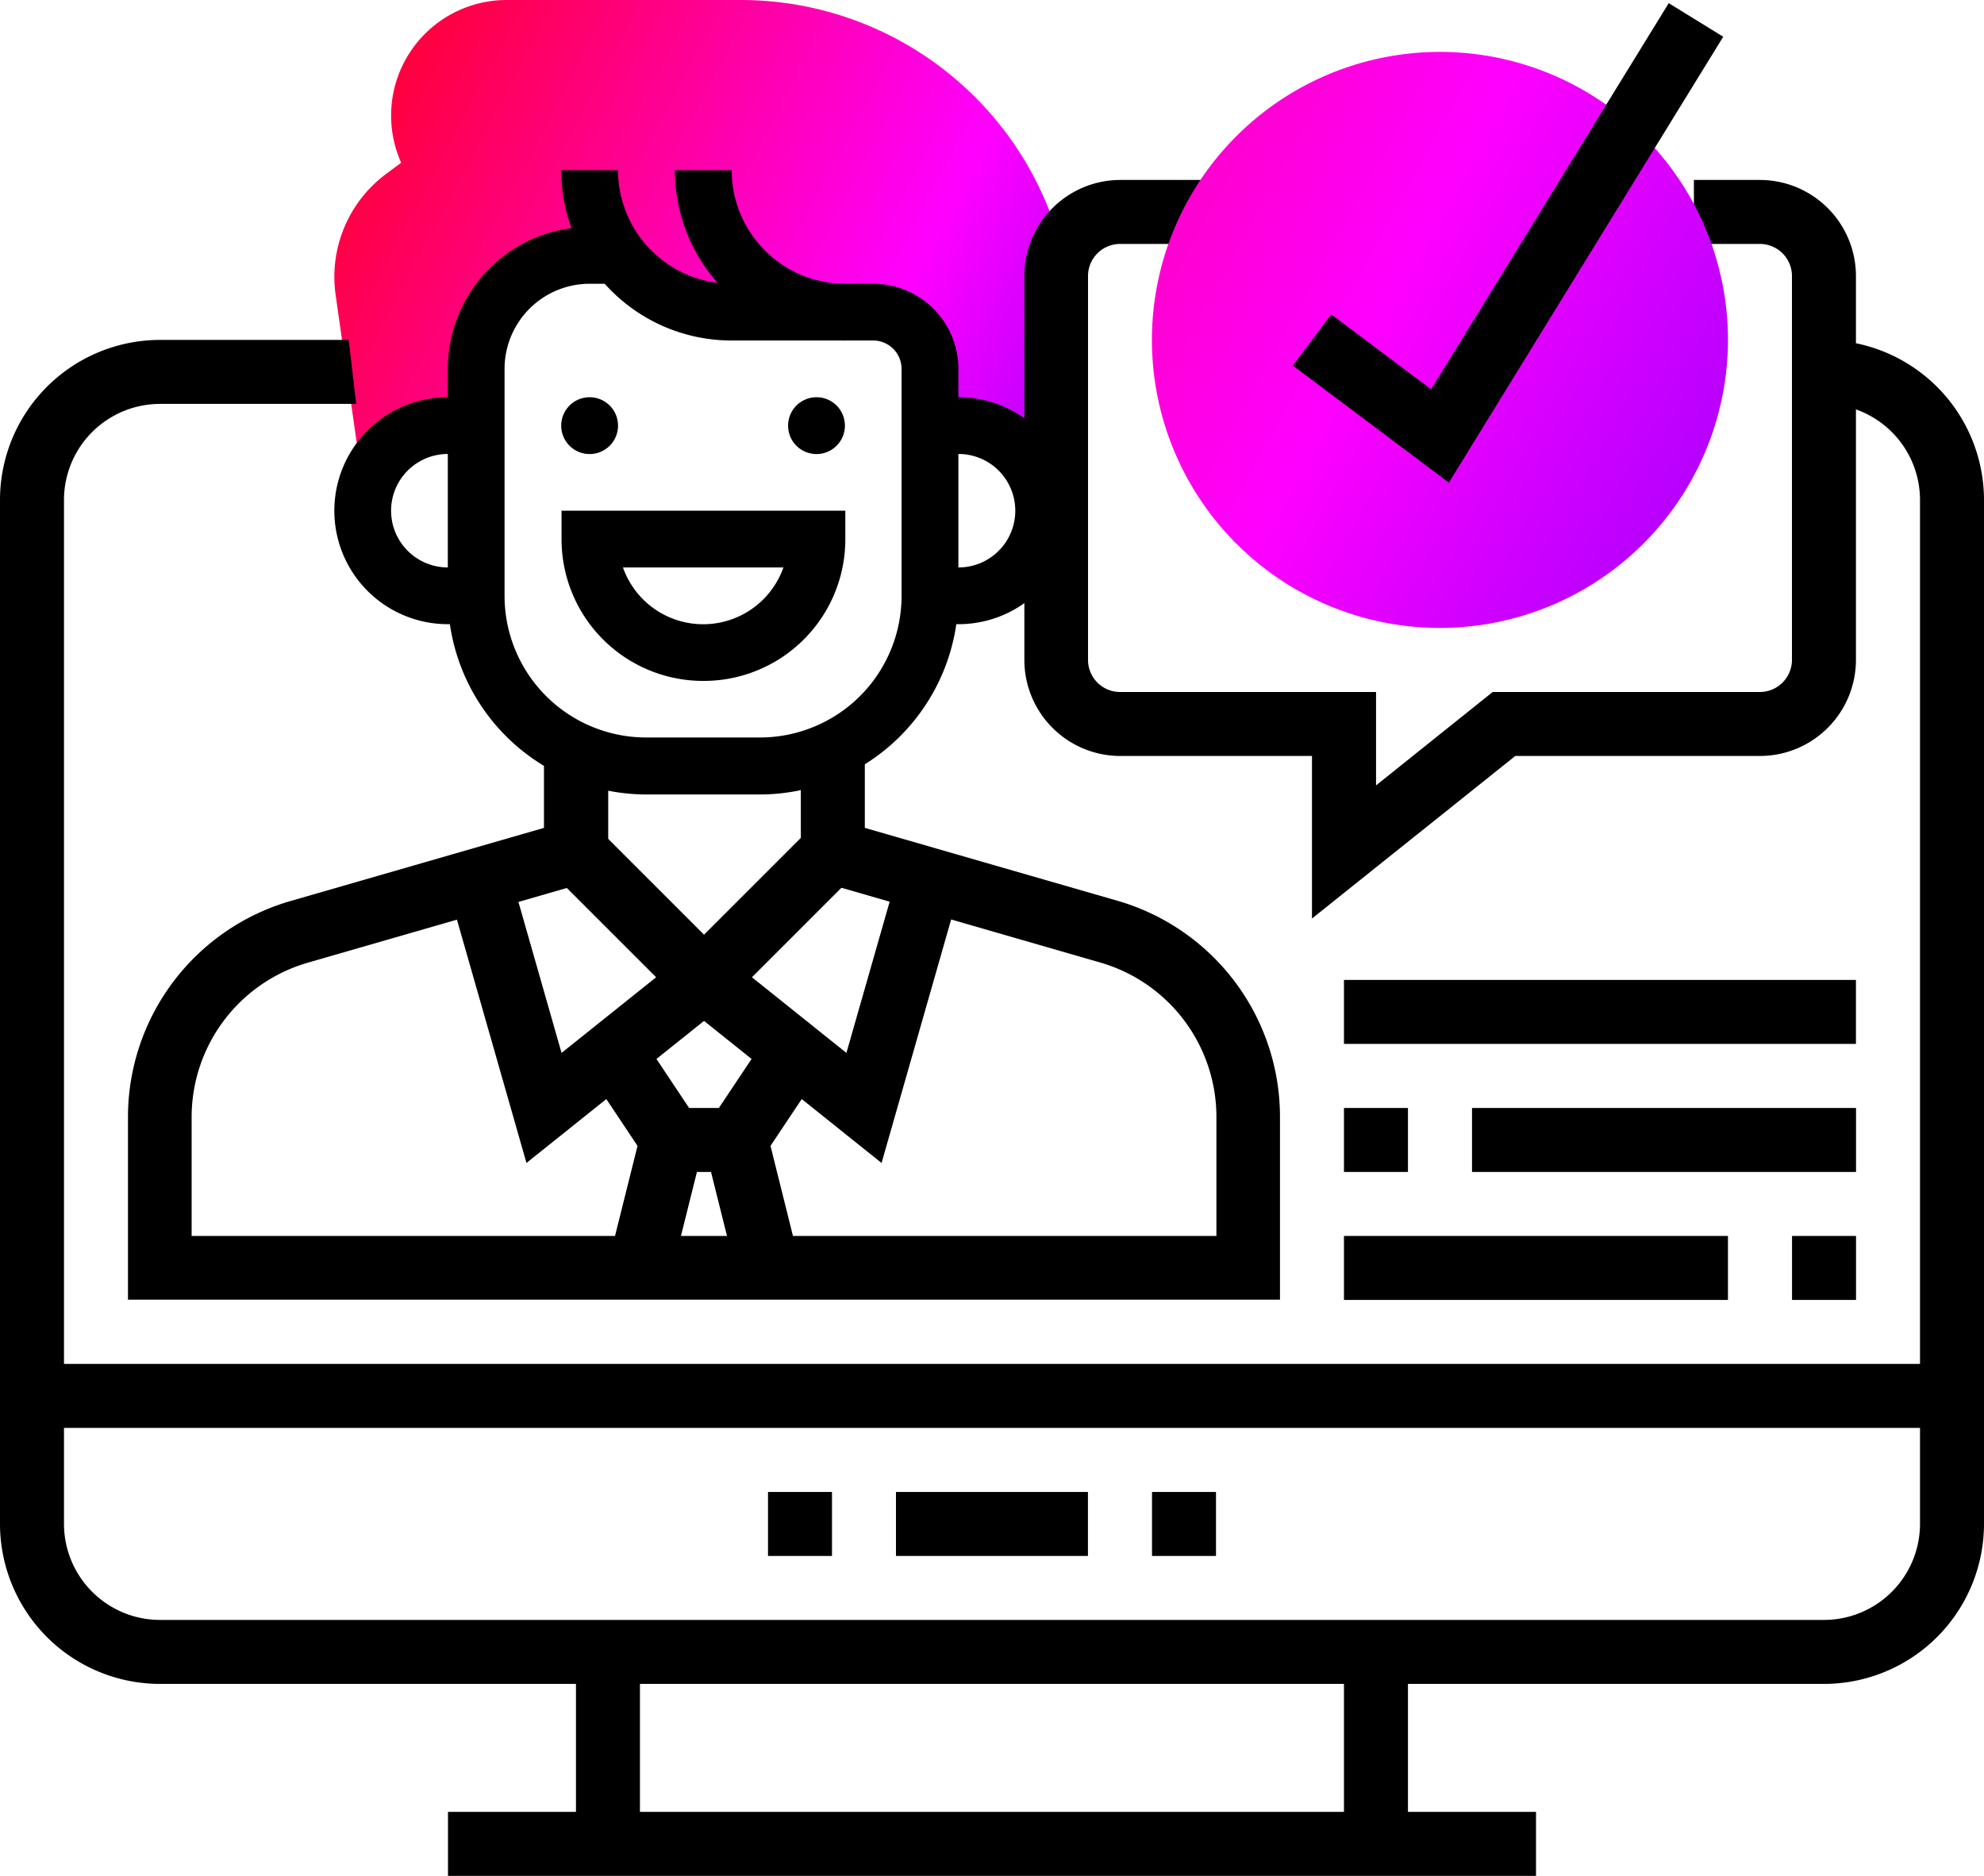 <?xml version="1.0" encoding="UTF-8"?> <svg xmlns="http://www.w3.org/2000/svg" xmlns:xlink="http://www.w3.org/1999/xlink" viewBox="0 0 238.13 225.17"><defs><style>.cls-1{fill:url(#Dégradé_sans_nom_2);}.cls-2{fill:url(#Dégradé_sans_nom_2-2);}</style><linearGradient id="Dégradé_sans_nom_2" x1="26.09" y1="4.92" x2="204.39" y2="99.47" gradientUnits="userSpaceOnUse"><stop offset="0" stop-color="red"></stop><stop offset="0.43" stop-color="#f0f"></stop><stop offset="0.66" stop-color="#8000ff"></stop><stop offset="1" stop-color="blue"></stop></linearGradient><linearGradient id="Dégradé_sans_nom_2-2" x1="41.99" y1="-31.07" x2="329.71" y2="126.98" xlink:href="#Dégradé_sans_nom_2"></linearGradient></defs><g id="Calque_2" data-name="Calque 2"><g id="site"><path class="cls-1" d="M88.88,0H60.8A13.87,13.87,0,0,0,48.15,19.53l-1.89,1.41a15.41,15.41,0,0,0-6.13,12.27,15.72,15.72,0,0,0,.15,2.17l3.17,22.21h.8a10.21,10.21,0,0,1,9.5-6.51h3.4V44.27A13.62,13.62,0,0,1,70.78,30.65h3.4l-.05-.16a17,17,0,0,0,13.68,7h17a6.8,6.8,0,0,1,6.81,6.81v6.81h3.41A10.19,10.19,0,0,1,124.66,58h.7l2.12-8.51A39.78,39.78,0,0,0,88.88,0Z"></path><path d="M70.78,47.68a3.41,3.41,0,1,0,3.4,3.4,3.41,3.41,0,0,0-3.4-3.4Z"></path><path d="M98,47.68a3.41,3.41,0,1,0,3.41,3.4A3.4,3.4,0,0,0,98,47.68Z"></path><path d="M84.4,81.73a17,17,0,0,1-17-17V61.3h34.06v3.41A17,17,0,0,1,84.4,81.73ZM74.77,68.11a10.21,10.21,0,0,0,19.26,0Z"></path><path d="M101.43,40.87A20.46,20.46,0,0,1,81,20.43h6.82a13.63,13.63,0,0,0,13.62,13.63Z"></path><path d="M57.15,74.92h-3.4a13.62,13.62,0,1,1,0-27.24h3.4v6.81h-3.4a6.81,6.81,0,1,0,0,13.62h3.4Z"></path><path d="M115.05,74.92h-3.41V68.11h3.41a6.81,6.81,0,1,0,0-13.62h-3.41V47.68h3.41a13.62,13.62,0,0,1,0,27.24Z"></path><path d="M91.21,95.36H77.59A23.87,23.87,0,0,1,53.75,71.52V44.27A17.06,17.06,0,0,1,68.59,27.38a20.27,20.27,0,0,1-1.22-6.95h6.81A13.64,13.64,0,0,0,87.81,34.06h17a10.22,10.22,0,0,1,10.22,10.21V71.52A23.87,23.87,0,0,1,91.21,95.36ZM70.78,34.06A10.22,10.22,0,0,0,60.56,44.27V71.52a17,17,0,0,0,17,17H91.21a17,17,0,0,0,17-17V44.27a3.41,3.41,0,0,0-3.41-3.4h-17a20.41,20.41,0,0,1-15.22-6.81Z"></path><rect x="53.77" y="217.48" width="130.59" height="7.68"></rect><rect x="69.13" y="198.28" width="7.68" height="23.04"></rect><rect x="161.31" y="198.28" width="7.68" height="23.04"></rect><path d="M218.93,202.12H19.2A19.22,19.22,0,0,1,0,182.92V60a19.22,19.22,0,0,1,19.2-19.2H41.85l.9,7.68H19.2A11.54,11.54,0,0,0,7.68,60V182.92A11.54,11.54,0,0,0,19.2,194.44H218.93a11.54,11.54,0,0,0,11.52-11.52V60a11.54,11.54,0,0,0-11.52-11.52V40.81A19.22,19.22,0,0,1,238.13,60V182.92A19.22,19.22,0,0,1,218.93,202.12Z"></path><rect x="3.84" y="163.71" width="230.45" height="7.68"></rect><rect x="92.18" y="179.08" width="7.68" height="7.68"></rect><rect x="107.54" y="179.08" width="23.04" height="7.68"></rect><rect x="138.27" y="179.08" width="7.68" height="7.68"></rect><path d="M153.63,156H15.36V134A27,27,0,0,1,34.8,108.17l30.49-8.8V89.75H73v15.4l-36.05,10.4A19.3,19.3,0,0,0,23,134v14.35H146V134a19.3,19.3,0,0,0-13.88-18.45l-36-10.4V89.75h7.68v9.62l30.5,8.8A27,27,0,0,1,153.63,134Z"></path><polygon points="105.81 139.59 78.75 117.94 97.15 99.54 102.58 104.97 90.25 117.3 101.59 126.38 107.69 105.05 115.08 107.15 105.81 139.59"></polygon><polygon points="63.19 139.59 53.92 107.15 61.31 105.05 67.4 126.38 78.75 117.3 66.42 104.97 71.85 99.54 90.25 117.94 63.19 139.59"></polygon><polygon points="80.54 153.12 73.09 151.26 76.52 137.54 70.45 128.44 76.84 124.18 84.79 136.11 80.54 153.12"></polygon><polygon points="88.45 153.12 84.2 136.11 92.16 124.18 98.55 128.44 92.48 137.54 95.9 151.26 88.45 153.12"></polygon><rect x="80.66" y="132.99" width="7.68" height="7.68"></rect><path d="M157.47,110.25V90.74h-23a11.53,11.53,0,0,1-11.52-11.53V33.12A11.53,11.53,0,0,1,134.43,21.6h12.78l-4.86,7.68h-7.92a3.85,3.85,0,0,0-3.84,3.84V79.21a3.85,3.85,0,0,0,3.84,3.85h30.73V94.27l14-11.21h32.08a3.86,3.86,0,0,0,3.84-3.85V33.12a3.85,3.85,0,0,0-3.84-3.84h-7.93V21.6h7.93a11.54,11.54,0,0,1,11.52,11.52V79.21a11.54,11.54,0,0,1-11.52,11.53H181.87Z"></path><rect x="215.09" y="148.35" width="7.68" height="7.68"></rect><rect x="161.31" y="148.35" width="46.09" height="7.68"></rect><rect x="161.31" y="132.99" width="7.68" height="7.68"></rect><rect x="176.68" y="132.99" width="46.09" height="7.68"></rect><rect x="161.31" y="117.62" width="61.45" height="7.68"></rect><path class="cls-2" d="M172.84,75.37A34.57,34.57,0,1,1,207.4,40.81,34.6,34.6,0,0,1,172.84,75.37Z"></path><polygon points="173.9 57.93 155.17 43.88 159.78 37.73 171.77 46.73 200.29 0.38 206.83 4.41 173.9 57.93"></polygon></g></g></svg> 